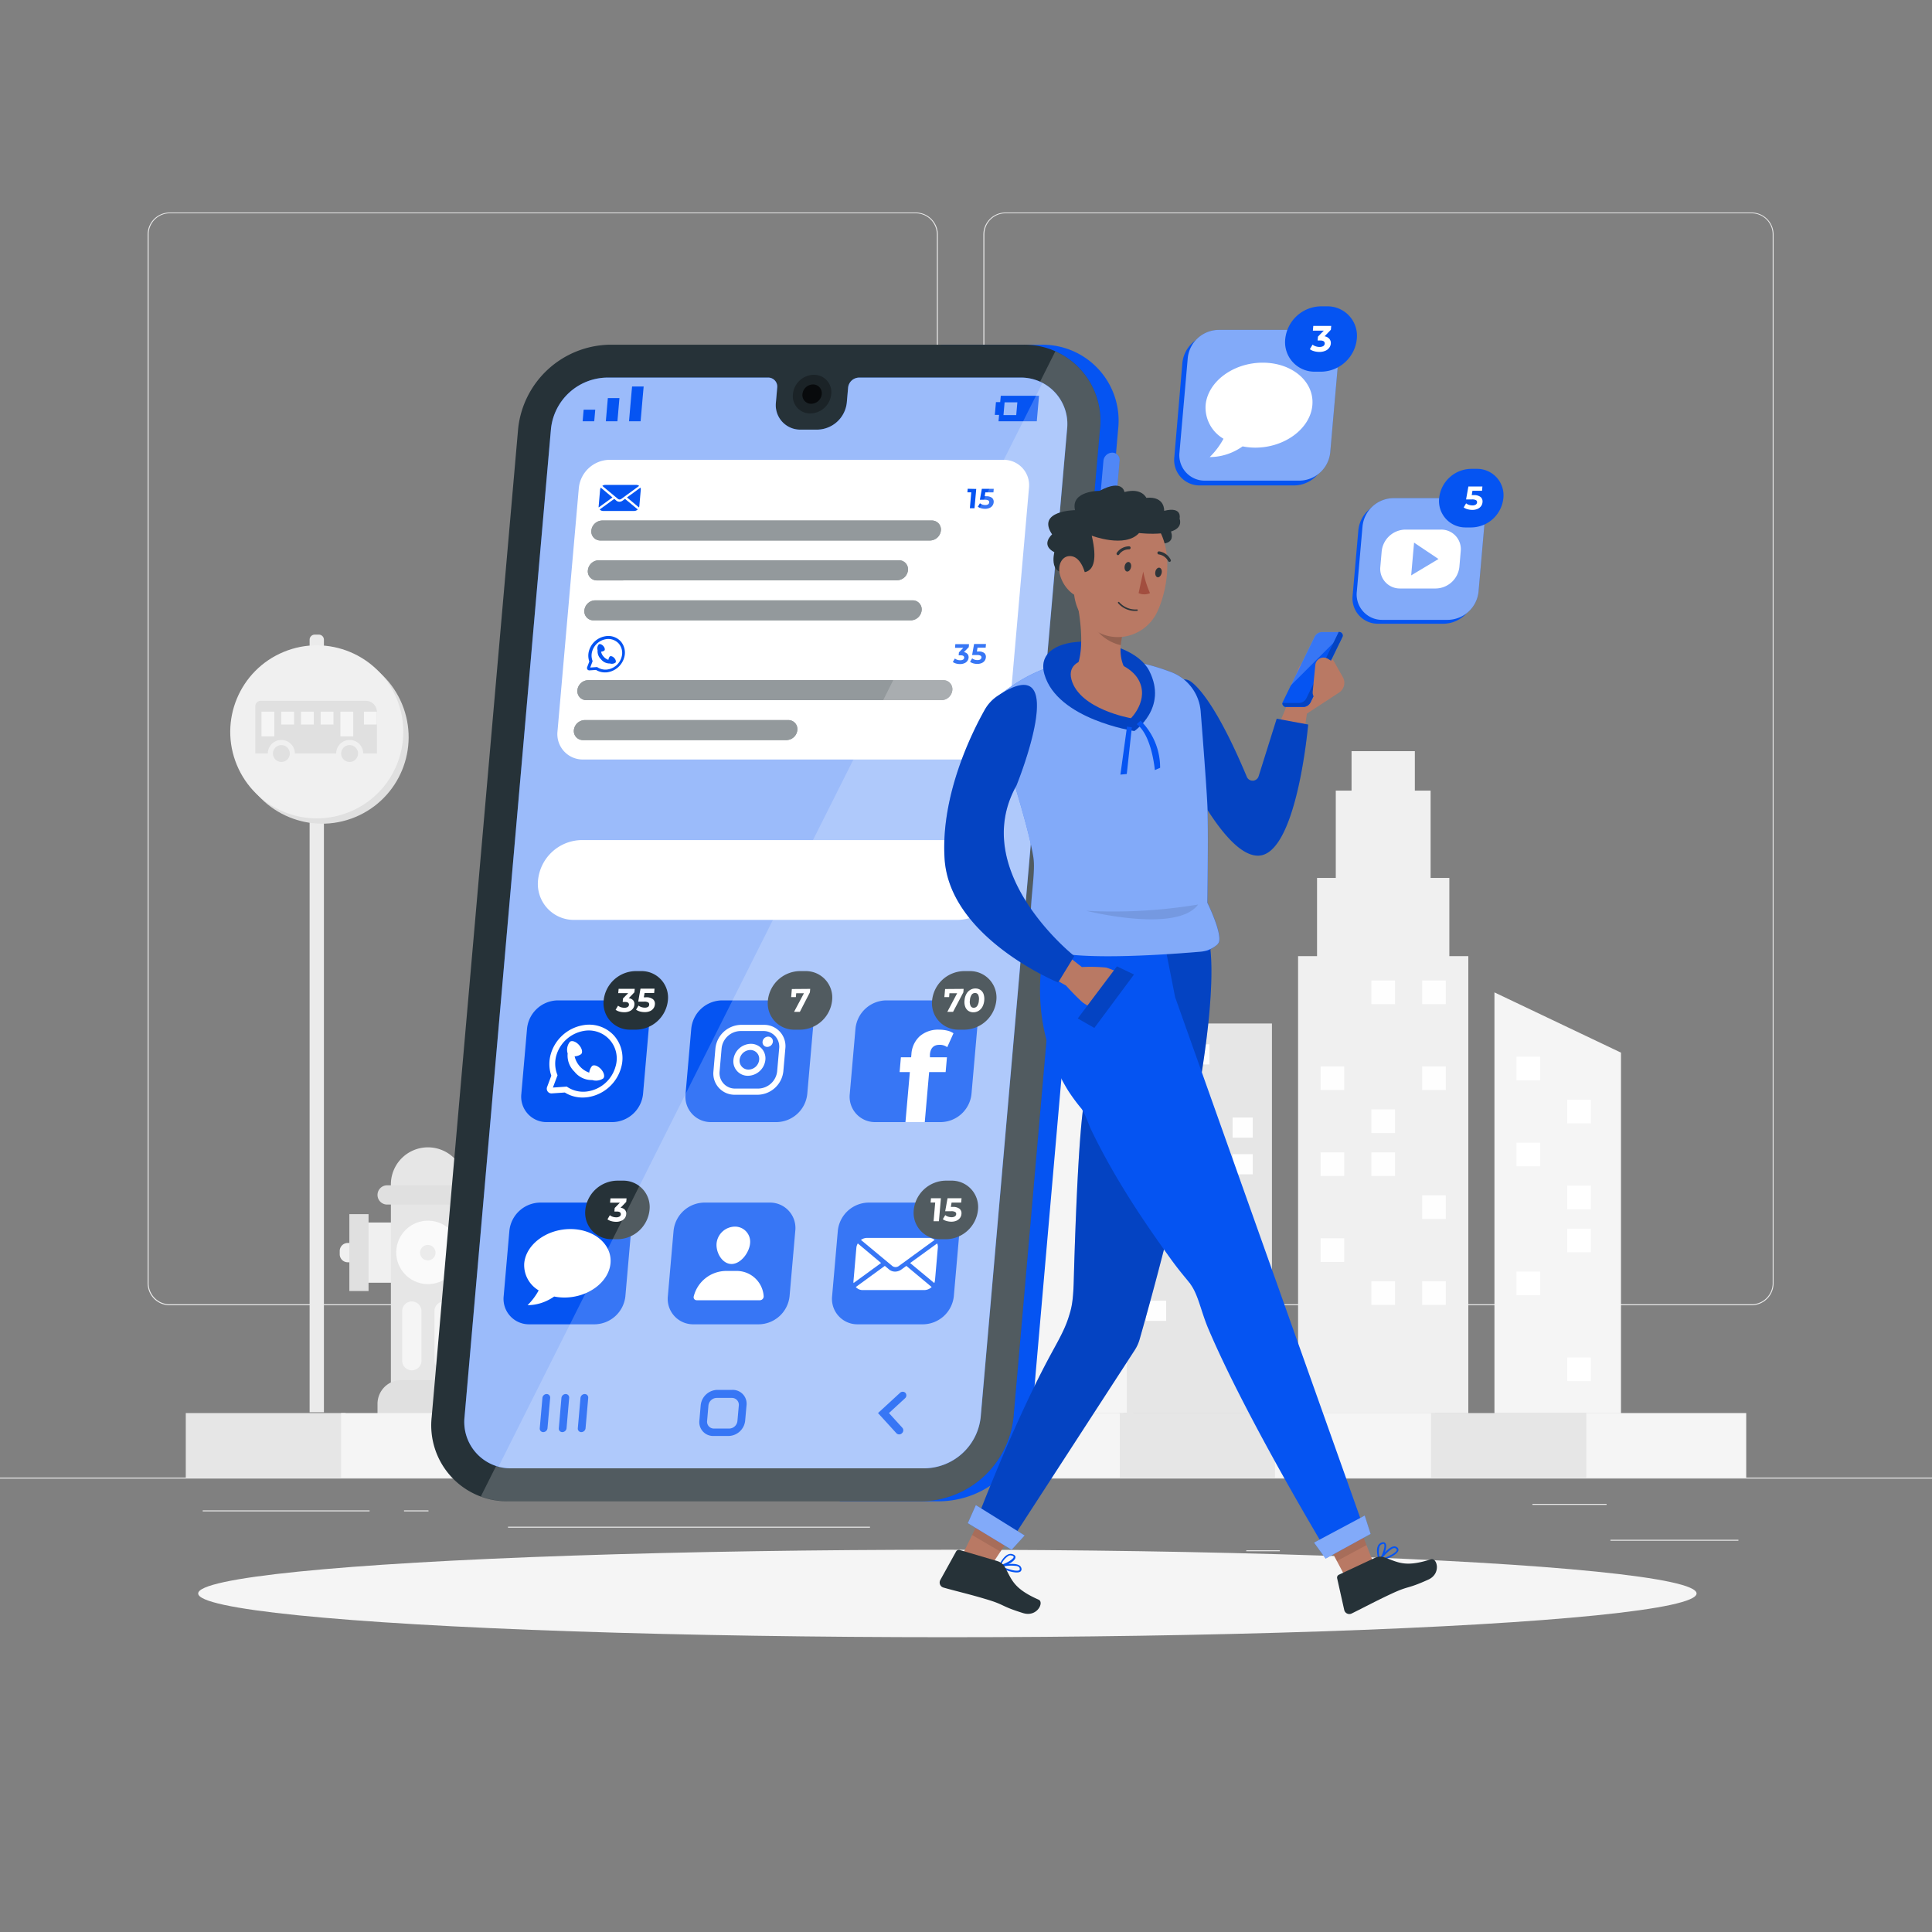 <svg xmlns="http://www.w3.org/2000/svg" viewBox="0 0 500 500"><rect x="0" y="0" width="500" height="500" fill="#808080" stroke="none"/><g id="freepik--background-complete--inject-12"><rect x="416.78" y="398.49" width="33.12" height="0.25" style="fill:#ebebeb"></rect><rect x="322.53" y="401.21" width="8.69" height="0.25" style="fill:#ebebeb"></rect><rect x="396.59" y="389.21" width="19.19" height="0.25" style="fill:#ebebeb"></rect><rect x="52.46" y="390.89" width="43.19" height="0.25" style="fill:#ebebeb"></rect><rect x="104.56" y="390.89" width="6.33" height="0.25" style="fill:#ebebeb"></rect><rect x="131.47" y="395.11" width="93.68" height="0.25" style="fill:#ebebeb"></rect><path d="M237,337.8H43.92a5.71,5.71,0,0,1-5.71-5.71V60.66A5.71,5.71,0,0,1,43.92,55H237a5.71,5.71,0,0,1,5.71,5.71V332.09A5.71,5.71,0,0,1,237,337.8ZM43.92,55.2a5.47,5.47,0,0,0-5.46,5.46V332.09a5.47,5.47,0,0,0,5.46,5.46H237a5.47,5.47,0,0,0,5.46-5.46V60.66A5.47,5.47,0,0,0,237,55.2Z" style="fill:#ebebeb"></path><path d="M453.31,337.8H260.21a5.72,5.72,0,0,1-5.71-5.71V60.66A5.72,5.72,0,0,1,260.21,55h193.1A5.71,5.71,0,0,1,459,60.66V332.09A5.71,5.71,0,0,1,453.31,337.8ZM260.21,55.2a5.47,5.47,0,0,0-5.46,5.46V332.09a5.47,5.47,0,0,0,5.46,5.46h193.1a5.47,5.47,0,0,0,5.46-5.46V60.66a5.47,5.47,0,0,0-5.46-5.46Z" style="fill:#ebebeb"></path><rect y="382.4" width="500" height="0.25" style="fill:#ebebeb"></rect><path d="M81.45,164.24h1.06a1.32,1.32,0,0,1,1.32,1.32V365.49a0,0,0,0,1,0,0H80.13a0,0,0,0,1,0,0V165.56A1.32,1.32,0,0,1,81.45,164.24Z" style="fill:#ebebeb"></path><circle cx="83.36" cy="190.78" r="22.39" transform="translate(-66.66 46.42) rotate(-22.5)" style="fill:#e0e0e0"></circle><circle cx="81.98" cy="189.4" r="22.39" transform="translate(-66.24 45.79) rotate(-22.5)" style="fill:#f0f0f0"></circle><path d="M92.66,195a2.18,2.18,0,1,1-2.17-2.17A2.18,2.18,0,0,1,92.66,195Z" style="fill:#e0e0e0"></path><path d="M75,195a2.18,2.18,0,1,1-2.18-2.17A2.19,2.19,0,0,1,75,195Z" style="fill:#e0e0e0"></path><path d="M94.63,181.37H67.48a1.4,1.4,0,0,0-1.4,1.39V195h3.23a3.48,3.48,0,0,1,7,0H87a3.48,3.48,0,0,1,7,0h3.55V184.25A2.89,2.89,0,0,0,94.63,181.37Z" style="fill:#e0e0e0"></path><rect x="67.68" y="184.18" width="3.32" height="6.39" style="fill:#f5f5f5"></rect><rect x="72.78" y="184.18" width="3.32" height="3.32" style="fill:#f5f5f5"></rect><rect x="77.89" y="184.18" width="3.32" height="3.32" style="fill:#f5f5f5"></rect><rect x="82.99" y="184.18" width="3.32" height="3.32" style="fill:#f5f5f5"></rect><rect x="94.19" y="184.18" width="3.32" height="3.32" style="fill:#f5f5f5"></rect><rect x="88.1" y="184.18" width="3.32" height="6.39" style="fill:#f5f5f5"></rect><rect x="263.02" y="261.63" width="30.34" height="104.14" style="fill:#f5f5f5"></rect><rect x="291.61" y="264.88" width="37.57" height="100.9" style="fill:#e6e6e6"></rect><rect x="307.79" y="270.26" width="5.21" height="5.21" style="fill:#fefefe"></rect><rect x="296.58" y="279.74" width="5.21" height="5.21" style="fill:#fefefe"></rect><rect x="307.79" y="289.22" width="5.21" height="5.21" style="fill:#fefefe"></rect><rect x="319" y="289.22" width="5.21" height="5.21" style="fill:#fefefe"></rect><rect x="296.58" y="298.7" width="5.21" height="5.21" style="fill:#fefefe"></rect><rect x="319" y="298.7" width="5.21" height="5.21" style="fill:#fefefe"></rect><rect x="307.79" y="308.18" width="5.21" height="5.21" style="fill:#fefefe"></rect><rect x="307.79" y="327.14" width="5.21" height="5.21" style="fill:#fefefe"></rect><rect x="319" y="327.14" width="5.21" height="5.21" style="fill:#fefefe"></rect><rect x="296.58" y="336.62" width="5.21" height="5.21" style="fill:#fefefe"></rect><rect x="319" y="336.62" width="5.21" height="5.21" style="fill:#fefefe"></rect><polygon points="267.99 365.77 226.56 365.77 226.56 292.81 267.99 277.13 267.99 365.77" style="fill:#ebebeb"></polygon><rect x="244.22" y="292.27" width="6.11" height="6.11" style="fill:#fff"></rect><rect x="257.37" y="292.27" width="6.11" height="6.11" style="fill:#fff"></rect><rect x="231.08" y="303.39" width="6.11" height="6.11" style="fill:#fff"></rect><rect x="244.22" y="314.51" width="6.11" height="6.11" style="fill:#fff"></rect><rect x="257.37" y="314.51" width="6.11" height="6.11" style="fill:#fff"></rect><rect x="231.08" y="325.62" width="6.11" height="6.11" style="fill:#fff"></rect><rect x="244.22" y="339.23" width="6.11" height="6.11" transform="translate(494.56 684.57) rotate(180)" style="fill:#fff"></rect><rect x="231.08" y="339.23" width="6.11" height="6.11" transform="translate(468.26 684.57) rotate(180)" style="fill:#fff"></rect><rect x="257.37" y="350.35" width="6.11" height="6.11" transform="translate(520.85 706.8) rotate(180)" style="fill:#fff"></rect><polygon points="375.09 247.45 375.09 227.21 370.24 227.21 370.24 204.61 366.16 204.61 366.16 194.4 349.78 194.4 349.78 204.61 345.7 204.61 345.7 227.21 340.85 227.21 340.85 247.45 335.94 247.45 335.94 365.77 380 365.77 380 247.45 375.09 247.45" style="fill:#f0f0f0"></polygon><rect x="354.92" y="253.76" width="6.11" height="6.11" style="fill:#fefefe"></rect><rect x="368.06" y="253.76" width="6.11" height="6.11" style="fill:#fefefe"></rect><rect x="341.77" y="276" width="6.11" height="6.11" style="fill:#fefefe"></rect><rect x="368.06" y="276" width="6.11" height="6.11" style="fill:#fefefe"></rect><rect x="354.92" y="287.11" width="6.11" height="6.11" style="fill:#fefefe"></rect><rect x="341.77" y="298.23" width="6.11" height="6.11" style="fill:#fefefe"></rect><rect x="354.92" y="298.23" width="6.11" height="6.11" style="fill:#fefefe"></rect><rect x="368.06" y="309.35" width="6.11" height="6.11" style="fill:#fefefe"></rect><rect x="341.77" y="320.47" width="6.11" height="6.11" style="fill:#fefefe"></rect><rect x="354.92" y="331.59" width="6.11" height="6.11" style="fill:#fefefe"></rect><rect x="368.06" y="331.59" width="6.11" height="6.11" style="fill:#fefefe"></rect><polygon points="419.51 365.77 386.76 365.77 386.76 256.83 419.51 272.42 419.51 365.77" style="fill:#f5f5f5"></polygon><rect x="392.47" y="273.49" width="6.11" height="6.11" style="fill:#fff"></rect><rect x="405.61" y="284.61" width="6.11" height="6.11" style="fill:#fff"></rect><rect x="392.47" y="295.73" width="6.11" height="6.11" style="fill:#fff"></rect><rect x="405.61" y="306.85" width="6.11" height="6.11" style="fill:#fff"></rect><rect x="405.61" y="317.97" width="6.11" height="6.11" style="fill:#fff"></rect><rect x="392.47" y="329.08" width="6.11" height="6.11" style="fill:#fff"></rect><rect x="405.61" y="351.32" width="6.11" height="6.11" style="fill:#fff"></rect><rect x="92.9" y="316.38" width="35.71" height="15.59" style="fill:#f0f0f0"></rect><path d="M90,321.68h2.9a0,0,0,0,1,0,0v5a0,0,0,0,1,0,0H90a2.08,2.08,0,0,1-2.08-2.08v-.82A2.08,2.08,0,0,1,90,321.68Z" style="fill:#f0f0f0"></path><path d="M130.69,321.68h2.9a0,0,0,0,1,0,0v5a0,0,0,0,1,0,0h-2.9a2.08,2.08,0,0,1-2.08-2.08v-.82A2.08,2.08,0,0,1,130.69,321.68Z" transform="translate(262.19 648.34) rotate(180)" style="fill:#f0f0f0"></path><rect x="90.41" y="314.22" width="4.97" height="19.9" style="fill:#e0e0e0"></rect><rect x="126.12" y="314.22" width="4.97" height="19.9" style="fill:#e0e0e0"></rect><path d="M120.35,360.37H101.16V306.52a9.59,9.59,0,0,1,9.6-9.59h0a9.59,9.59,0,0,1,9.59,9.59Z" style="fill:#e6e6e6"></path><path d="M103.85,357.16h13.82a6.15,6.15,0,0,1,6.15,6.15V367a0,0,0,0,1,0,0H97.7a0,0,0,0,1,0,0V363.3A6.15,6.15,0,0,1,103.85,357.16Z" style="fill:#e0e0e0"></path><circle cx="110.76" cy="324.14" r="8.21" transform="translate(-230.16 357.46) rotate(-76.72)" style="fill:#fafafa"></circle><path d="M112.71,324.14a2,2,0,1,1-1.95-1.95A2,2,0,0,1,112.71,324.14Z" style="fill:#ebebeb"></path><path d="M97.7,309.25h0a2.48,2.48,0,0,1,2.49-2.49h21.14a2.48,2.48,0,0,1,2.48,2.49h0a2.49,2.49,0,0,1-2.48,2.49H100.19A2.49,2.49,0,0,1,97.7,309.25Z" style="fill:#e0e0e0"></path><path d="M106.58,336.81h0a2.49,2.49,0,0,1,2.49,2.49v12.85a2.5,2.5,0,0,1-2.49,2.49h0a2.5,2.5,0,0,1-2.49-2.49V339.3A2.49,2.49,0,0,1,106.58,336.81Z" style="fill:#f5f5f5"></path><path d="M114.93,336.81h0a2.5,2.5,0,0,1,2.49,2.49v12.85a2.5,2.5,0,0,1-2.49,2.49h0a2.5,2.5,0,0,1-2.49-2.49V339.3A2.49,2.49,0,0,1,114.93,336.81Z" style="fill:#f5f5f5"></path><rect x="48.08" y="365.7" width="41.38" height="16.7" style="fill:#e6e6e6"></rect><rect x="88.27" y="365.7" width="41.38" height="16.7" style="fill:#f5f5f5"></rect><rect x="128.65" y="365.7" width="41.38" height="16.7" style="fill:#e6e6e6"></rect><rect x="168.83" y="365.7" width="41.38" height="16.7" style="fill:#f5f5f5"></rect><rect x="209.22" y="365.7" width="41.38" height="16.7" style="fill:#e6e6e6"></rect><rect x="249.4" y="365.7" width="41.38" height="16.7" style="fill:#f5f5f5"></rect><rect x="289.79" y="365.7" width="41.38" height="16.7" style="fill:#e6e6e6"></rect><rect x="329.97" y="365.7" width="41.38" height="16.7" style="fill:#f5f5f5"></rect><rect x="370.36" y="365.7" width="41.38" height="16.7" style="fill:#e6e6e6"></rect><rect x="410.54" y="365.7" width="41.38" height="16.7" style="fill:#f5f5f5"></rect></g><g id="freepik--Shadow--inject-12"><ellipse id="freepik--path--inject-12" cx="245.18" cy="412.39" rx="193.89" ry="11.32" style="fill:#f5f5f5"></ellipse></g><g id="freepik--Icons--inject-12"><path d="M335,125.63H310.56a6.57,6.57,0,0,1-6.65-7.29L306,93.9A8.12,8.12,0,0,1,314,86.62H338.4a6.56,6.56,0,0,1,6.65,7.28l-2.13,24.44A8.13,8.13,0,0,1,335,125.63Z" style="fill:#0554F2"></path><path d="M336.34,124.39H311.9a6.57,6.57,0,0,1-6.65-7.29l2.14-24.44a8.11,8.11,0,0,1,7.93-7.28h24.43a6.57,6.57,0,0,1,6.65,7.28l-2.14,24.44A8.11,8.11,0,0,1,336.34,124.39Z" style="fill:#0554F2"></path><path d="M336.34,124.39H311.9a6.57,6.57,0,0,1-6.65-7.29l2.14-24.44a8.11,8.11,0,0,1,7.93-7.28h24.43a6.57,6.57,0,0,1,6.65,7.28l-2.14,24.44A8.11,8.11,0,0,1,336.34,124.39Z" style="fill:#fff;opacity:0.5"></path><path d="M326.79,93.86c-7.63,0-14.25,4.92-14.78,11a9.36,9.36,0,0,0,4.63,8.69,19.74,19.74,0,0,1-3.57,4.74A14.54,14.54,0,0,0,319,117a15.37,15.37,0,0,0,2.59-1.48,16.48,16.48,0,0,0,3.27.33c7.63,0,14.25-4.92,14.78-11S334.43,93.86,326.79,93.86Z" style="fill:#fff"></path><path d="M340.33,96.19a7.62,7.62,0,0,1-7.71-8.46,9.41,9.41,0,0,1,9.19-8.45h1.62a7.62,7.62,0,0,1,7.71,8.45A9.41,9.41,0,0,1,342,96.19Z" style="fill:#0554F2"></path><path d="M344.05,87.71a1.69,1.69,0,0,1,.36,1.26A2.09,2.09,0,0,1,344,90a2.31,2.31,0,0,1-1,.78,3.66,3.66,0,0,1-1.55.3,4.8,4.8,0,0,1-1.36-.19,3.21,3.21,0,0,1-1.1-.52l.7-1.18a2.44,2.44,0,0,0,.83.44,3.14,3.14,0,0,0,1,.16,1.83,1.83,0,0,0,.93-.22.83.83,0,0,0,.39-.63c0-.55-.35-.82-1.17-.82H341l.09-1,1.5-1.55h-2.82l.11-1.23h4.64l-.09,1-1.64,1.7A2,2,0,0,1,344.05,87.71Z" style="fill:#fff"></path><path d="M373.63,161.42H356.71a6.56,6.56,0,0,1-6.65-7.29l1.48-16.92a8.11,8.11,0,0,1,7.92-7.29h16.93a6.57,6.57,0,0,1,6.65,7.29l-1.48,16.92A8.12,8.12,0,0,1,373.63,161.42Z" style="fill:#0554F2"></path><path d="M374.72,160.42H357.79a6.57,6.57,0,0,1-6.65-7.29l1.48-16.92a8.12,8.12,0,0,1,7.93-7.29h16.92a6.56,6.56,0,0,1,6.65,7.29l-1.48,16.92A8.11,8.11,0,0,1,374.72,160.42Z" style="fill:#0554F2"></path><path d="M374.72,160.42H357.79a6.57,6.57,0,0,1-6.65-7.29l1.48-16.92a8.12,8.12,0,0,1,7.93-7.29h16.92a6.56,6.56,0,0,1,6.65,7.29l-1.48,16.92A8.11,8.11,0,0,1,374.72,160.42Z" style="fill:#fff;opacity:0.5"></path><path d="M379.37,136.5a6.84,6.84,0,0,1-6.92-7.58,8.44,8.44,0,0,1,8.25-7.58h1.45a6.83,6.83,0,0,1,6.92,7.58,8.44,8.44,0,0,1-8.25,7.58Z" style="fill:#0554F2"></path><path d="M383.19,128.63a1.52,1.52,0,0,1,.48,1.34,1.92,1.92,0,0,1-.36,1,2.22,2.22,0,0,1-.89.72,3.33,3.33,0,0,1-1.4.27,4.49,4.49,0,0,1-1.22-.17,2.85,2.85,0,0,1-1-.47l.63-1.06a2.08,2.08,0,0,0,.75.4,3,3,0,0,0,.9.14,1.57,1.57,0,0,0,.83-.2.74.74,0,0,0,.35-.57.6.6,0,0,0-.26-.58,2.05,2.05,0,0,0-1.06-.2h-1.52l.6-3.35h3.63l-.1,1.11h-2.48l-.19,1.13h.48A2.73,2.73,0,0,1,383.19,128.63Z" style="fill:#fff"></path><path d="M372.9,137.06h-9.2a6.25,6.25,0,0,0-6.12,5.62l-.35,4a5.07,5.07,0,0,0,5.13,5.62h9.21a6.26,6.26,0,0,0,6.12-5.62l.34-4A5.06,5.06,0,0,0,372.9,137.06Zm-7.69,11.85.75-8.48,6.32,4.24Z" style="fill:#fff"></path></g><g id="freepik--Device--inject-12"><path d="M269.49,89.22h-26L217.34,388.53h26a24.27,24.27,0,0,0,23.7-21.8L289.38,111A19.65,19.65,0,0,0,269.49,89.22Z" style="fill:#0554F2"></path><path d="M238.6,388.53h-107a19.65,19.65,0,0,1-19.88-21.8L134.09,111a24.26,24.26,0,0,1,23.7-21.79h107A19.65,19.65,0,0,1,284.67,111L262.3,366.73A24.27,24.27,0,0,1,238.6,388.53Z" style="fill:#263238"></path><path d="M124.44,387.28h0a20.76,20.76,0,0,0,7.16,1.25h107a24.27,24.27,0,0,0,23.7-21.8L284.67,111a19.66,19.66,0,0,0-11.55-20.08h0Z" style="fill:#fff;opacity:0.2"></path><path d="M222.31,97.72a2.89,2.89,0,0,0-2.82,2.59l-.34,3.88a7.81,7.81,0,0,1-7.63,7h-4.31a6.33,6.33,0,0,1-6.41-7l.34-3.88a2.33,2.33,0,0,0-2.36-2.59H157.05A14.8,14.8,0,0,0,142.59,111L120.22,366.73A12,12,0,0,0,132.35,380h107a14.81,14.81,0,0,0,14.46-13.3L276.17,111A12,12,0,0,0,264,97.72H222.31Z" style="fill:#0554F2"></path><path d="M222.31,97.72a2.89,2.89,0,0,0-2.82,2.59l-.34,3.88a7.81,7.81,0,0,1-7.63,7h-4.31a6.33,6.33,0,0,1-6.41-7l.34-3.88a2.33,2.33,0,0,0-2.36-2.59H157.05A14.8,14.8,0,0,0,142.59,111L120.22,366.73A12,12,0,0,0,132.35,380h107a14.81,14.81,0,0,0,14.46-13.3L276.17,111A12,12,0,0,0,264,97.72H222.31Z" style="fill:#fff;opacity:0.6"></path><path d="M215.12,102a5.52,5.52,0,0,1-5.39,5,4.47,4.47,0,0,1-4.52-5,5.52,5.52,0,0,1,5.39-5A4.47,4.47,0,0,1,215.12,102Z" style="opacity:0.3"></path><path d="M212.67,102a2.78,2.78,0,0,1-2.72,2.5,2.25,2.25,0,0,1-2.28-2.5,2.78,2.78,0,0,1,2.72-2.5A2.25,2.25,0,0,1,212.67,102Z" style="opacity:0.7"></path><path d="M188.54,371.63h-3.92a3.58,3.58,0,0,1-3.62-4l.34-3.93a4.42,4.42,0,0,1,4.31-4h3.93a3.58,3.58,0,0,1,3.62,4l-.35,3.93A4.41,4.41,0,0,1,188.54,371.63Zm-3.06-9.85a2.19,2.19,0,0,0-2.14,2l-.34,3.93a1.77,1.77,0,0,0,1.79,2h3.93a2.18,2.18,0,0,0,2.13-2l.35-3.93a1.78,1.78,0,0,0-1.8-2Z" style="fill:#0554F2"></path><path d="M140.6,370.63h0a.9.9,0,0,1-.91-1l.69-7.85a1.1,1.1,0,0,1,1.08-1h0a.91.91,0,0,1,.92,1l-.69,7.85A1.12,1.12,0,0,1,140.6,370.63Z" style="fill:#0554F2"></path><path d="M145.53,370.63h0a.9.9,0,0,1-.91-1l.68-7.85a1.12,1.12,0,0,1,1.09-1h0a.9.9,0,0,1,.91,1l-.68,7.85A1.12,1.12,0,0,1,145.53,370.63Z" style="fill:#0554F2"></path><path d="M150.45,370.63h0a.9.9,0,0,1-.91-1l.69-7.85a1.11,1.11,0,0,1,1.09-1h0a.9.9,0,0,1,.91,1l-.69,7.85A1.11,1.11,0,0,1,150.45,370.63Z" style="fill:#0554F2"></path><path d="M232,370.93l-4.77-5.23,5.68-5.22a1,1,0,0,1,1.42,0h0a1,1,0,0,1-.13,1.41l-4.14,3.81,3.48,3.82a1,1,0,0,1-.13,1.41h0A1,1,0,0,1,232,370.93Z" style="fill:#0554F2"></path><path d="M148.68,238.07a9.31,9.31,0,0,1-9.43-10.33,11.51,11.51,0,0,1,11.23-10.33h99.18a9.31,9.31,0,0,1,9.42,10.33,11.49,11.49,0,0,1-11.23,10.33Z" style="fill:#fff"></path><path d="M285.57,119.24a2.33,2.33,0,0,1,2.28-2.09,1.88,1.88,0,0,1,1.9,2.09l-1.75,20a2.33,2.33,0,0,1-2.27,2.09,1.89,1.89,0,0,1-1.91-2.09Z" style="fill:#0554F2"></path><path d="M285.57,119.24a2.33,2.33,0,0,1,2.28-2.09,1.88,1.88,0,0,1,1.9,2.09l-1.75,20a2.33,2.33,0,0,1-2.27,2.09,1.89,1.89,0,0,1-1.91-2.09Z" style="fill:#fff;opacity:0.3"></path><polygon points="150.79 109.02 153.79 109.02 154.05 106.02 151.05 106.02 150.79 109.02" style="fill:#0554F2"></polygon><polygon points="157.05 106.02 156.79 109.02 159.79 109.02 160.05 106.02 160.31 103.02 157.31 103.02 157.05 106.02" style="fill:#0554F2"></polygon><polygon points="163.58 100.02 163.31 103.02 163.05 106.02 162.79 109.02 165.79 109.02 166.05 106.02 166.31 103.02 166.58 100.02 163.58 100.02" style="fill:#0554F2"></polygon><path d="M259,102.42l-.15,1.65h-1.1l-.29,3.3h1.1l-.14,1.65h9.9l.58-6.6Zm4,5h-3.3l.29-3.3h3.3Z" style="fill:#0554F2"></path><path d="M259.65,119H157.72a8.11,8.11,0,0,0-7.92,7.28l-5.52,63a6.57,6.57,0,0,0,6.65,7.28H252.86a8.11,8.11,0,0,0,7.92-7.28l5.52-63A6.57,6.57,0,0,0,259.65,119Z" style="fill:#fff"></path><path d="M165.37,131.33a1.54,1.54,0,0,0,.09-.37l.37-4.2a1.16,1.16,0,0,0-.09-.56l-3.48,2.54Z" style="fill:#0554F2"></path><path d="M159.93,129.12a.72.72,0,0,0,.86,0l4.62-3.37a1.17,1.17,0,0,0-.74-.26h-8a1.38,1.38,0,0,0-.79.26Z" style="fill:#0554F2"></path><path d="M155.49,126.2a1.38,1.38,0,0,0-.19.56l-.36,4.2a1.14,1.14,0,0,0,0,.37l3.56-2.59Z" style="fill:#0554F2"></path><path d="M161.76,129.11l-.65.47a1.38,1.38,0,0,1-.81.27,1.21,1.21,0,0,1-.77-.27l-.56-.47-3.76,2.73a1.15,1.15,0,0,0,.89.4h8a1.35,1.35,0,0,0,.95-.4Z" style="fill:#0554F2"></path><path d="M155.4,139.88a2.34,2.34,0,0,1-2.36-2.59,2.89,2.89,0,0,1,2.81-2.58h85.29a2.33,2.33,0,0,1,2.36,2.58,2.88,2.88,0,0,1-2.81,2.59Z" style="fill:#263238"></path><path d="M155.4,139.88a2.34,2.34,0,0,1-2.36-2.59,2.89,2.89,0,0,1,2.81-2.58h85.29a2.33,2.33,0,0,1,2.36,2.58,2.88,2.88,0,0,1-2.81,2.59Z" style="fill:#fff;opacity:0.5"></path><path d="M154.5,150.21a2.33,2.33,0,0,1-2.36-2.59A2.87,2.87,0,0,1,155,145h77.62a2.33,2.33,0,0,1,2.36,2.58,2.89,2.89,0,0,1-2.81,2.59Z" style="fill:#263238"></path><path d="M154.5,150.21a2.33,2.33,0,0,1-2.36-2.59A2.87,2.87,0,0,1,155,145h77.62a2.33,2.33,0,0,1,2.36,2.58,2.89,2.89,0,0,1-2.81,2.59Z" style="fill:#fff;opacity:0.5"></path><path d="M153.59,160.54a2.33,2.33,0,0,1-2.35-2.59,2.87,2.87,0,0,1,2.8-2.58h82.13a2.33,2.33,0,0,1,2.35,2.58,2.87,2.87,0,0,1-2.81,2.59Z" style="fill:#263238"></path><path d="M153.59,160.54a2.33,2.33,0,0,1-2.35-2.59,2.87,2.87,0,0,1,2.8-2.58h82.13a2.33,2.33,0,0,1,2.35,2.58,2.87,2.87,0,0,1-2.81,2.59Z" style="fill:#fff;opacity:0.5"></path><path d="M151.78,181.2a2.33,2.33,0,0,1-2.35-2.58,2.87,2.87,0,0,1,2.81-2.59h91.87a2.33,2.33,0,0,1,2.35,2.59,2.87,2.87,0,0,1-2.8,2.58Z" style="fill:#263238"></path><path d="M151.78,181.2a2.33,2.33,0,0,1-2.35-2.58,2.87,2.87,0,0,1,2.81-2.59h91.87a2.33,2.33,0,0,1,2.35,2.59,2.87,2.87,0,0,1-2.8,2.58Z" style="fill:#fff;opacity:0.5"></path><path d="M150.88,191.53a2.33,2.33,0,0,1-2.36-2.58,2.89,2.89,0,0,1,2.81-2.59H204a2.33,2.33,0,0,1,2.35,2.59,2.87,2.87,0,0,1-2.81,2.58Z" style="fill:#263238"></path><path d="M150.88,191.53a2.33,2.33,0,0,1-2.36-2.58,2.89,2.89,0,0,1,2.81-2.59H204a2.33,2.33,0,0,1,2.35,2.59,2.87,2.87,0,0,1-2.81,2.58Z" style="fill:#fff;opacity:0.5"></path><path d="M160.66,166a4.37,4.37,0,0,0-4-1.34h0a5.29,5.29,0,0,0-4.21,3.7,4.58,4.58,0,0,0,.06,2.84l-.55,1.45a.67.67,0,0,0,.07.6.61.61,0,0,0,.55.24l1.67-.11a4.41,4.41,0,0,0,2.31.64,4.36,4.36,0,0,0,.72-.05,5.31,5.31,0,0,0,4.28-3.88A4.45,4.45,0,0,0,160.66,166Zm.21,4a4.46,4.46,0,0,1-3.59,3.25,3.77,3.77,0,0,1-2.64-.55l-.09-.07-1.8.13.6-1.6,0-.13a3.82,3.82,0,0,1-.08-2.5,4.48,4.48,0,0,1,3.53-3.11h0a3.68,3.68,0,0,1,3.33,1.13A3.72,3.72,0,0,1,160.87,170Z" style="fill:#0554F2"></path><path d="M157.8,169.91a1.79,1.79,0,0,0-.35.85,2.7,2.7,0,0,1-1.2-.79,2.63,2.63,0,0,1-.69-1.32,1.64,1.64,0,0,0,.84-.28c.24-.22.12-.76-.28-1.2s-.93-.61-1.17-.39a1.6,1.6,0,0,0-.29,1.49,2.88,2.88,0,0,0,.88,2.35,2.83,2.83,0,0,0,2.31,1.09,1.66,1.66,0,0,0,1.41-.2c.24-.23.12-.77-.28-1.21S158.05,169.69,157.8,169.91Z" style="fill:#0554F2"></path><path d="M252.65,126.54l-.45,5H251l.36-4.12h-1l.08-.93Z" style="fill:#0554F2"></path><path d="M256.75,128.86a1.33,1.33,0,0,1,.41,1.14,1.73,1.73,0,0,1-1.06,1.45,2.87,2.87,0,0,1-1.19.23,4,4,0,0,1-1-.14,2.62,2.62,0,0,1-.84-.4l.54-.9a1.91,1.91,0,0,0,.63.34,2.48,2.48,0,0,0,.77.12,1.27,1.27,0,0,0,.71-.18A.62.62,0,0,0,256,130a.48.48,0,0,0-.22-.49,1.75,1.75,0,0,0-.9-.17h-1.29l.51-2.84h3.08l-.08.93H255l-.16,1h.41A2.29,2.29,0,0,1,256.75,128.86Z" style="fill:#0554F2"></path><path d="M250.4,169.27a1.27,1.27,0,0,1,.27.95,1.65,1.65,0,0,1-.31.82,1.74,1.74,0,0,1-.75.59,2.82,2.82,0,0,1-1.18.23,4,4,0,0,1-1-.14,2.53,2.53,0,0,1-.84-.4l.53-.9a2.05,2.05,0,0,0,.64.34,2.41,2.41,0,0,0,.76.11,1.33,1.33,0,0,0,.71-.16.63.63,0,0,0,.3-.49c0-.41-.26-.62-.89-.62h-.54l.07-.77,1.14-1.18h-2.15l.08-.94h3.54l-.06.76-1.26,1.3A1.54,1.54,0,0,1,250.4,169.27Z" style="fill:#0554F2"></path><path d="M254.73,169a1.28,1.28,0,0,1,.41,1.14,1.77,1.77,0,0,1-.3.84,1.79,1.79,0,0,1-.76.61,2.87,2.87,0,0,1-1.19.23,4,4,0,0,1-1-.14,2.73,2.73,0,0,1-.84-.4l.54-.9a2.05,2.05,0,0,0,.64.34,2.37,2.37,0,0,0,.76.11,1.27,1.27,0,0,0,.71-.17.61.61,0,0,0,.29-.48.48.48,0,0,0-.22-.49,1.7,1.7,0,0,0-.9-.17h-1.29l.51-2.85h3.08l-.08.94h-2.11l-.16,1h.41A2.28,2.28,0,0,1,254.73,169Z" style="fill:#0554F2"></path><path d="M196.42,342.73H179.49a6.58,6.58,0,0,1-6.65-7.29l1.48-16.93a8.11,8.11,0,0,1,7.93-7.28h16.92a6.57,6.57,0,0,1,6.65,7.28l-1.48,16.93A8.12,8.12,0,0,1,196.42,342.73Z" style="fill:#0554F2"></path><path d="M194.12,321.78c-.21,2.4-2.41,5.34-4.8,5.34s-4.08-2.94-3.87-5.34a4.82,4.82,0,0,1,4.71-4.33A3.91,3.91,0,0,1,194.12,321.78Z" style="fill:#fff"></path><path d="M197.64,335.5h0a7,7,0,0,0-7.14-6.58h-2.68a8.71,8.71,0,0,0-8.28,6.58h0a.78.78,0,0,0,.76,1h16.39A1,1,0,0,0,197.64,335.5Z" style="fill:#fff"></path><path d="M238.92,342.73H222a6.58,6.58,0,0,1-6.65-7.29l1.48-16.93a8.11,8.11,0,0,1,7.93-7.28h16.92a6.57,6.57,0,0,1,6.65,7.28l-1.48,16.93A8.12,8.12,0,0,1,238.92,342.73Z" style="fill:#0554F2"></path><path d="M241.79,332.05a2.9,2.9,0,0,0,.19-.73l.73-8.4a2.28,2.28,0,0,0-.17-1.12l-7,5.07Z" style="fill:#fff"></path><path d="M230.91,327.62a1.4,1.4,0,0,0,1.73,0l9.23-6.73a2.36,2.36,0,0,0-1.48-.52h-16a2.76,2.76,0,0,0-1.58.52Z" style="fill:#fff"></path><path d="M222,321.8a2.65,2.65,0,0,0-.37,1.12l-.73,8.4a2.19,2.19,0,0,0,0,.73l7.12-5.19Z" style="fill:#fff"></path><path d="M234.56,327.61l-1.29.94a2.76,2.76,0,0,1-1.62.54,2.41,2.41,0,0,1-1.54-.54l-1.12-.94-7.51,5.47a2.34,2.34,0,0,0,1.77.79H239.2a2.78,2.78,0,0,0,1.91-.79Z" style="fill:#fff"></path><path d="M243.4,320.71a6.84,6.84,0,0,1-6.92-7.58,8.44,8.44,0,0,1,8.25-7.58h1.45a6.83,6.83,0,0,1,6.92,7.58,8.44,8.44,0,0,1-8.25,7.58Z" style="fill:#263238"></path><path d="M243.51,310.1l-.52,5.95h-1.38l.42-4.84h-1.19l.1-1.11Z" style="fill:#fff"></path><path d="M248.34,312.84a1.51,1.51,0,0,1,.48,1.34,1.92,1.92,0,0,1-.36,1,2.22,2.22,0,0,1-.89.72,3.3,3.3,0,0,1-1.4.27A4.49,4.49,0,0,1,245,316a2.85,2.85,0,0,1-1-.47l.63-1.06a2.34,2.34,0,0,0,.75.4,3,3,0,0,0,.9.14,1.57,1.57,0,0,0,.83-.2.74.74,0,0,0,.35-.57.58.58,0,0,0-.26-.58,2.05,2.05,0,0,0-1.06-.2h-1.52l.6-3.35h3.63l-.1,1.11h-2.48l-.19,1.13h.48A2.71,2.71,0,0,1,248.34,312.84Z" style="fill:#fff"></path><path d="M158.49,290.4H141.57a6.57,6.57,0,0,1-6.65-7.29l1.48-16.92a8.11,8.11,0,0,1,7.92-7.29h16.93a6.57,6.57,0,0,1,6.65,7.29l-1.48,16.92A8.11,8.11,0,0,1,158.49,290.4Z" style="fill:#0554F2"></path><path d="M158.9,268a8.71,8.71,0,0,0-7.91-2.69h0a10.57,10.57,0,0,0-8.42,7.39,9.27,9.27,0,0,0,.11,5.69l-1.08,2.89a1.24,1.24,0,0,0,.14,1.2,1.21,1.21,0,0,0,1.08.49l3.35-.23a8.67,8.67,0,0,0,4.62,1.3,10.08,10.08,0,0,0,1.44-.11,10.59,10.59,0,0,0,8.55-7.75A8.8,8.8,0,0,0,158.9,268Zm.42,7.94a8.88,8.88,0,0,1-7.18,6.5,7.45,7.45,0,0,1-5.27-1.1l-.19-.13-3.59.25,1.2-3.19-.1-.26a7.73,7.73,0,0,1-.17-5,9,9,0,0,1,7.06-6.21h0a7.23,7.23,0,0,1,8.24,9.15Z" style="fill:#fff"></path><path d="M153.2,275.91a3.26,3.26,0,0,0-.71,1.69,5.89,5.89,0,0,1-3.78-4.22,3.19,3.19,0,0,0,1.67-.56c.5-.45.24-1.53-.56-2.41s-1.85-1.22-2.34-.77a3.24,3.24,0,0,0-.57,3,5.78,5.78,0,0,0,1.76,4.71,5.69,5.69,0,0,0,4.61,2.17,3.35,3.35,0,0,0,2.82-.41c.49-.45.24-1.53-.56-2.41S153.69,275.45,153.2,275.91Z" style="fill:#fff"></path><path d="M163.15,266.48a6.83,6.83,0,0,1-6.92-7.58,8.44,8.44,0,0,1,8.24-7.58h1.46a6.84,6.84,0,0,1,6.92,7.58,8.44,8.44,0,0,1-8.25,7.58Z" style="fill:#263238"></path><path d="M163.86,258.88a1.48,1.48,0,0,1,.32,1.12,1.88,1.88,0,0,1-.36,1,2.11,2.11,0,0,1-.89.7,3.29,3.29,0,0,1-1.39.26,4.54,4.54,0,0,1-1.22-.16,3,3,0,0,1-1-.47l.63-1.06a2.44,2.44,0,0,0,.75.4,3,3,0,0,0,.9.14,1.54,1.54,0,0,0,.83-.2.71.71,0,0,0,.35-.57c0-.48-.31-.73-1-.73h-.63l.08-.91,1.35-1.38H160l.1-1.11h4.17l-.08.89-1.48,1.54A1.74,1.74,0,0,1,163.86,258.88Z" style="fill:#fff"></path><path d="M169,258.61a1.51,1.51,0,0,1,.48,1.34,1.92,1.92,0,0,1-.36,1,2.09,2.09,0,0,1-.89.72,3.26,3.26,0,0,1-1.39.26,4.61,4.61,0,0,1-1.23-.16,3,3,0,0,1-1-.47l.64-1.06a2.44,2.44,0,0,0,.75.4,2.91,2.91,0,0,0,.89.14,1.49,1.49,0,0,0,.84-.21A.69.69,0,0,0,168,260a.56.56,0,0,0-.26-.58,2,2,0,0,0-1.05-.2h-1.52l.59-3.35h3.63l-.09,1.11h-2.48l-.2,1.13h.49A2.68,2.68,0,0,1,169,258.61Z" style="fill:#fff"></path><path d="M201,290.4H184.07a6.57,6.57,0,0,1-6.65-7.29l1.48-16.92a8.11,8.11,0,0,1,7.92-7.29h16.93a6.57,6.57,0,0,1,6.65,7.29l-1.48,16.92A8.11,8.11,0,0,1,201,290.4Z" style="fill:#0554F2"></path><path d="M197.69,265.23h-5.91a6.8,6.8,0,0,0-6.63,6.09l-.51,5.91a5.49,5.49,0,0,0,5.55,6.09h5.92a6.79,6.79,0,0,0,6.62-6.09l.52-5.91A5.5,5.5,0,0,0,197.69,265.23Zm3.44,12a5,5,0,0,1-4.88,4.49h-5.92a4,4,0,0,1-4.09-4.49l.51-5.91a5,5,0,0,1,4.89-4.49h5.91a4.05,4.05,0,0,1,4.1,4.49Z" style="fill:#fff"></path><path d="M194.3,270.14a4.61,4.61,0,0,0-4.49,4.14,3.73,3.73,0,0,0,3.77,4.13,4.61,4.61,0,0,0,4.5-4.13A3.75,3.75,0,0,0,194.3,270.14Zm-.58,6.67a2.29,2.29,0,0,1-2.31-2.53,2.83,2.83,0,0,1,2.75-2.54,2.28,2.28,0,0,1,2.31,2.54A2.82,2.82,0,0,1,193.72,276.81Z" style="fill:#fff"></path><path d="M198.8,268.28a1.47,1.47,0,0,0-1.45,1.33,1.2,1.2,0,0,0,1.22,1.33,1.49,1.49,0,0,0,1.45-1.33A1.2,1.2,0,0,0,198.8,268.28Z" style="fill:#fff"></path><path d="M205.65,266.48a6.83,6.83,0,0,1-6.92-7.58,8.44,8.44,0,0,1,8.24-7.58h1.46a6.84,6.84,0,0,1,6.92,7.58,8.44,8.44,0,0,1-8.25,7.58Z" style="fill:#263238"></path><path d="M209.68,255.92l-.08.9L207,261.87h-1.5l2.56-4.82h-2l-.09,1h-1.22l.18-2.09Z" style="fill:#fff"></path><path d="M243.49,290.4H226.57a6.57,6.57,0,0,1-6.65-7.29l1.48-16.92a8.11,8.11,0,0,1,7.92-7.29h16.93a6.57,6.57,0,0,1,6.65,7.29l-1.48,16.92A8.11,8.11,0,0,1,243.49,290.4Z" style="fill:#0554F2"></path><path d="M240.67,273.62h4.4l-.34,3.83h-4.27l-1.13,12.95h-5l1.14-12.95h-2.65l.33-3.83h2.65l.07-.76A6.84,6.84,0,0,1,238,268.2a7.24,7.24,0,0,1,5.05-1.72,8.89,8.89,0,0,1,2.1.24,4.68,4.68,0,0,1,1.61.69l-1.62,3.6a3.2,3.2,0,0,0-2-.61c-1.51,0-2.33.83-2.48,2.49Z" style="fill:#fff"></path><path d="M248.15,266.48a6.83,6.83,0,0,1-6.92-7.58,8.44,8.44,0,0,1,8.24-7.58h1.46a6.84,6.84,0,0,1,6.92,7.58,8.44,8.44,0,0,1-8.25,7.58Z" style="fill:#263238"></path><path d="M249.39,255.92l-.08.9-2.66,5.05h-1.49l2.55-4.82h-2l-.08,1h-1.23l.19-2.09Z" style="fill:#fff"></path><path d="M250.61,261.61a2.19,2.19,0,0,1-.81-1.06,3.59,3.59,0,0,1-.18-1.65,3.94,3.94,0,0,1,.47-1.65,2.7,2.7,0,0,1,1-1.06,2.49,2.49,0,0,1,1.35-.37,2.19,2.19,0,0,1,1.28.37,2.11,2.11,0,0,1,.82,1.06,3.88,3.88,0,0,1,.18,1.65,4.26,4.26,0,0,1-.47,1.65,2.84,2.84,0,0,1-1,1.06,2.63,2.63,0,0,1-1.35.37A2.32,2.32,0,0,1,250.61,261.61Zm2.29-1.27a2.79,2.79,0,0,0,.43-1.44,2.55,2.55,0,0,0-.18-1.45.87.87,0,0,0-.81-.46,1.06,1.06,0,0,0-.89.46,2.86,2.86,0,0,0-.44,1.45,2.48,2.48,0,0,0,.19,1.44.85.85,0,0,0,.8.47A1.08,1.08,0,0,0,252.9,260.34Z" style="fill:#fff"></path><path d="M153.92,342.73H137a6.58,6.58,0,0,1-6.65-7.29l1.48-16.93a8.11,8.11,0,0,1,7.93-7.28h16.92a6.57,6.57,0,0,1,6.65,7.28l-1.48,16.93A8.12,8.12,0,0,1,153.92,342.73Z" style="fill:#0554F2"></path><path d="M147.61,318.08c-6.17,0-11.51,4-11.94,8.87a7.58,7.58,0,0,0,3.74,7,16.1,16.1,0,0,1-2.88,3.83,11.84,11.84,0,0,0,4.79-1.05,12.66,12.66,0,0,0,2.1-1.19,14.07,14.07,0,0,0,2.64.26c6.16,0,11.51-4,11.94-8.88S153.77,318.08,147.61,318.08Z" style="fill:#fff"></path><path d="M158.4,320.71a6.84,6.84,0,0,1-6.92-7.58,8.44,8.44,0,0,1,8.25-7.58h1.45a6.83,6.83,0,0,1,6.92,7.58,8.44,8.44,0,0,1-8.25,7.58Z" style="fill:#263238"></path><path d="M161.74,313.11a1.44,1.44,0,0,1,.32,1.12,2,2,0,0,1-.35,1,2.18,2.18,0,0,1-.89.7,3.28,3.28,0,0,1-1.39.27,4.49,4.49,0,0,1-1.22-.17,2.85,2.85,0,0,1-1-.47l.62-1.06a2.4,2.4,0,0,0,.76.4,3,3,0,0,0,.9.14,1.57,1.57,0,0,0,.83-.2.71.71,0,0,0,.35-.57c0-.48-.31-.73-1.05-.73H159l.08-.91,1.34-1.38h-2.53l.1-1.11h4.16l-.08.9-1.47,1.53A1.74,1.74,0,0,1,161.74,313.11Z" style="fill:#fff"></path><path d="M132.31,380h107a14.8,14.8,0,0,0,14.46-13.3L276.13,111a12,12,0,0,0-6.36-11.9L129,379.6A13,13,0,0,0,132.31,380Z" style="fill:#fff;opacity:0.2"></path></g><g id="freepik--Character--inject-12"><polygon points="256.78 386.59 249.24 402.06 255.3 407 266.41 390.26 256.78 386.59" style="fill:#b97964"></polygon><path d="M258.62,405.54a.22.22,0,0,1-.12-.22.21.21,0,0,1,.16-.19c.16,0,3.78-.89,5.15,0a1.13,1.13,0,0,1,.51.68.82.82,0,0,1-.25.92c-.51.37-1.71.23-2.81-.09A16.35,16.35,0,0,1,258.62,405.54Zm.76-.08c1.59.7,3.84,1.34,4.42.89.08-.06.17-.17.09-.48a.56.56,0,0,0-.32-.41,1.36,1.36,0,0,0-.39-.17A10.35,10.35,0,0,0,259.38,405.46Z" style="fill:#0554F2"></path><path d="M258.51,405.5a.22.22,0,0,1,0-.22c0-.11,1-2.43,2.4-3a1.6,1.6,0,0,1,1.27,0c.57.23.66.57.61.82-.11,1.06-2.81,2.35-4,2.51a.15.15,0,0,1-.09,0A.24.24,0,0,1,258.51,405.5Zm3.37-2.9a1.06,1.06,0,0,0-.8,0,5,5,0,0,0-2,2.37c1.29-.33,3.13-1.42,3.26-2,0-.06,0-.22-.35-.36l-.13,0Z" style="fill:#0554F2"></path><path d="M258.08,404l-9.7-2.86a.81.81,0,0,0-.94.38l-4.08,7.37a1.36,1.36,0,0,0,.51,1.85l.26.11c3.52,1,6.68,1.7,11,3,5.14,1.52,3.65,1.75,9.66,3.62,3.63,1.12,5.51-2.82,4-3.48-6.8-3-6.9-5.32-8.87-8.65A3.3,3.3,0,0,0,258.08,404Z" style="fill:#263238"></path><polygon points="251.58 397.26 258.91 401.56 266.41 390.26 256.78 386.59 251.58 397.26" style="opacity:0.1"></polygon><polygon points="340.07 392.86 348.14 408.05 355.46 404.49 348.7 387.23 340.07 392.86" style="fill:#b97964"></polygon><path d="M357.07,404a.24.24,0,0,1-.24-.08.21.21,0,0,1,0-.26c.09-.13,2.23-3.17,3.81-3.44a1.11,1.11,0,0,1,.85.17.83.83,0,0,1,.42.85c-.14.61-1.13,1.31-2.17,1.8A16.05,16.05,0,0,1,357.07,404Zm.51-.56c1.65-.54,3.76-1.55,3.9-2.28,0-.09,0-.23-.25-.41a.6.6,0,0,0-.52-.1,1.87,1.87,0,0,0-.4.13A10.31,10.31,0,0,0,357.58,403.46Z" style="fill:#0554F2"></path><path d="M357,404.06a.22.22,0,0,1-.17-.14c0-.11-.87-2.47-.22-3.85a1.61,1.61,0,0,1,.95-.86c.57-.2.87,0,1,.21.62.86-.54,3.62-1.34,4.54a.16.16,0,0,1-.08.05A.2.2,0,0,1,357,404.06Zm.6-4.41a1.17,1.17,0,0,0-.57.57,5.17,5.17,0,0,0,.1,3.09c.75-1.1,1.4-3.14,1.08-3.69,0,0-.13-.17-.5,0l-.11.06Z" style="fill:#0554F2"></path><path d="M355.66,403.25l-9.16,4.29a.82.82,0,0,0-.45.91l1.84,8.23a1.35,1.35,0,0,0,1.61,1,1.43,1.43,0,0,0,.27-.09c3.27-1.6,6.12-3.16,10.23-5.08,4.85-2.27,3.89-1.11,9.63-3.7,3.46-1.56,2.26-5.76.71-5.27-7.06,2.28-8.69.59-12.38-.59A3.28,3.28,0,0,0,355.66,403.25Z" style="fill:#263238"></path><polygon points="353.65 399.87 349.59 389.5 344.69 389.85 340.07 392.86 345.99 403.99 353.65 399.87" style="opacity:0.1"></polygon><path d="M329.87,190.19l2.78-6.65,3.28-10.31a3,3,0,0,1,1.84-1.92l3.86-1.4a3,3,0,0,1,3.64,1.34l2.26,4a3,3,0,0,1-1,4l-8.3,5.43-1.11,7.75Z" style="fill:#b97964"></path><path d="M297.56,243.8h15.38s5.57,20-18,102.8a10.27,10.27,0,0,1-1.27,2.8l-31.79,49-9-5.25s8.87-23.41,18.23-41.07c2.18-4.13,4.26-7.47,5.41-11.08.71-2.23,1.2-3.76,1.36-9.37.35-12.66,1.12-34.75,2.41-44.64,0,0-12.4-22.53-7.15-43.16Z" style="fill:#0554F2"></path><path d="M297.56,243.8h15.38s5.57,20-18,102.8a10.27,10.27,0,0,1-1.27,2.8l-31.79,49-9-5.25s8.87-23.41,18.23-41.07c2.18-4.13,4.26-7.47,5.41-11.08.71-2.23,1.2-3.76,1.36-9.37.35-12.66,1.12-34.75,2.41-44.64,0,0-12.4-22.53-7.15-43.16Z" style="opacity:0.2"></path><path d="M308.11,176.34c2.65,1.84,7.67,8.23,14.56,24.7a1.63,1.63,0,0,0,3.06-.13L330.41,186l8.14,1.51s-2.89,33.67-12.87,33.93-22.57-29.92-22.57-29.92-1.77-9.84,1.05-14.39A2.8,2.8,0,0,1,308.11,176.34Z" style="fill:#0554F2"></path><path d="M308.11,176.34c2.65,1.84,7.67,8.23,14.56,24.7a1.63,1.63,0,0,0,3.06-.13L330.41,186l8.14,1.51s-2.89,33.67-12.87,33.93-22.57-29.92-22.57-29.92-1.77-9.84,1.05-14.39A2.8,2.8,0,0,1,308.11,176.34Z" style="opacity:0.2"></path><path d="M270.55,243.8h30.76l2.81,14.26,49.32,138.76-9.76,5.25s-21-34.75-30.94-58.13c-1.61-3.79-2.37-7.45-3.75-10.12-1.15-2.23-2.41-3.05-6-8-5.86-8.16-13.88-19.58-20.45-33.12-.93-1.91-1.48-4-2.62-5.73a48.36,48.36,0,0,1-3.43-4.63C272.36,275.71,266.43,262.31,270.55,243.8Z" style="fill:#0554F2"></path><polygon points="340.07 399.23 353.19 392.22 354.71 396.98 343.07 403.36 340.07 399.23" style="fill:#0554F2"></polygon><polygon points="340.07 399.23 353.19 392.22 354.71 396.98 343.07 403.36 340.07 399.23" style="fill:#fff;opacity:0.5"></polygon><polygon points="252.55 389.52 265.18 397.38 261.81 401.08 250.47 394.19 252.55 389.52" style="fill:#0554F2"></polygon><polygon points="252.55 389.52 265.18 397.38 261.81 401.08 250.47 394.19 252.55 389.52" style="fill:#fff;opacity:0.5"></polygon><path d="M259.12,179.56a6,6,0,0,0-1.94,6.53c2.74,8.29,9.14,28.13,10.28,35.92.72,4.93-1.89,15.34,0,20a9.77,9.77,0,0,0,4.48,4.12c9.67,3,40.54,0,40.54,0s2.67-1.39,3-2.28c.82-2.53-3-10.24-3-10.24s.32-19.11,0-25.46c-.27-5.35-1.14-16.66-1.72-24a11.88,11.88,0,0,0-7.64-10.21C293.43,170.24,275.36,166.47,259.12,179.56Z" style="fill:#0554F2"></path><path d="M259.11,179.57a6,6,0,0,0-1.93,6.52c2.74,8.28,9.14,28.13,10.28,35.92.72,4.93-1.89,15.34,0,20a9.77,9.77,0,0,0,4.48,4.12c8.25,2.59,31.93.76,38.71.17a7.39,7.39,0,0,0,4.08-1.61,2.37,2.37,0,0,0,.72-.84c.82-2.53-3-10.24-3-10.24s.32-19.11,0-25.46c-.27-5.35-1.14-16.66-1.72-24a11.87,11.87,0,0,0-7.63-10.2C293.44,170.24,275.36,166.47,259.11,179.57Z" style="fill:#fff;opacity:0.5"></path><path d="M293.57,189.19s-19.95-3-23.28-14.7,22.23-10.5,27.13-.87S293.57,189.19,293.57,189.19Z" style="fill:#0554F2"></path><path d="M293.57,189.19s-19.95-3-23.28-14.7,22.23-10.5,27.13-.87S293.57,189.19,293.57,189.19Z" style="opacity:0.2"></path><path d="M292.69,185.87s-13.3-2.28-15.4-10,13.56-6.65,17.33,0C297.55,181.07,292.69,185.87,292.69,185.87Z" style="fill:#b97964"></path><path d="M273.43,245.11l6.55,5.16a43.59,43.59,0,0,1,6.32.14,28.15,28.15,0,0,1,3.68,1.5L282.79,261a29.78,29.78,0,0,1-2.62-1.58,60.46,60.46,0,0,1-4.27-4.35l-6.41-3.61Z" style="fill:#b97964"></path><path d="M302.1,135.71s3.82,5.31-2.31,5S302.1,135.71,302.1,135.71Z" style="fill:#263238"></path><path d="M278.07,173.85l.8,2.2c4.1,2.12,8.29,4.07,12.57,5.8,2.22-1.18,1.39-2.45,2.13-3.52l.41-2.47c-3.38-1.73-4.26-5.78-3.92-8.9a22.88,22.88,0,0,1,.47-2.85l-7-5.86L278.37,154C279.64,159.66,281,169.07,278.07,173.85Z" style="fill:#b97964"></path><path d="M290.53,164.11a22.88,22.88,0,0,0-.47,2.85c-2.64-.52-6.58-2.87-6.95-5.84a12.12,12.12,0,0,1,.41-2.87Z" style="opacity:0.2;isolation:isolate"></path><path d="M278.9,141.38c-1.07,8.42-2.14,13.28,1.28,18.44,5.06,7.76,15.93,6.14,19.44-1.74,3.21-7.07,4.34-19.66-3.1-24.69a11.2,11.2,0,0,0-17.62,8Z" style="fill:#b97964"></path><path d="M291.06,146.51c-.12.69.13,1.31.57,1.4s.9-.37,1.07-1.07-.13-1.3-.57-1.39S291.19,145.84,291.06,146.51Z" style="fill:#2e353a"></path><path d="M299,148c-.13.67.13,1.3.57,1.39s.89-.38,1.06-1.07-.12-1.3-.56-1.4S299.09,147.34,299,148Z" style="fill:#2e353a"></path><path d="M295.87,147.92a25.84,25.84,0,0,0,1.75,5.58,3.61,3.61,0,0,1-2.95,0Z" style="fill:#a24e3f"></path><path d="M293.51,158.11a5.9,5.9,0,0,1-4.14-2,.23.23,0,0,1,0-.29.2.2,0,0,1,.27,0h0a5.59,5.59,0,0,0,4.6,1.9.2.2,0,0,1,.21.17v0a.21.21,0,0,1-.19.21Z" style="fill:#2e353a"></path><path d="M289.31,143.67a.28.28,0,0,1-.18-.06.4.4,0,0,1-.1-.55v0a3.9,3.9,0,0,1,3.2-1.67.39.39,0,0,1,.37.42v0a.41.41,0,0,1-.43.37,3,3,0,0,0-2.54,1.33A.36.36,0,0,1,289.31,143.67Z" style="fill:#2e353a"></path><path d="M302.64,145.41a.43.43,0,0,1-.32-.2,3.31,3.31,0,0,0-2.41-1.72.4.4,0,0,1-.37-.43h0a.41.41,0,0,1,.42-.37h0a4,4,0,0,1,3,2.14.39.39,0,0,1-.13.55A.45.45,0,0,1,302.64,145.41Z" style="fill:#2e353a"></path><path d="M277.86,147.63s7.67,3.7,4.68-9c0,0,8.63,3.31,12.25-.68,0,0,12.13,1.44,10.49-3.75,0,0,.8-3.21-4-2,0,0,.29-3.83-4.61-3.36,0,0-1.18-2.71-5.66-1.5,0,0-.46-3.52-6.44-.31,0,0-7.56-.06-6.35,5,0,0-10.08.1-5.94,6.27,0,0-3.12,2.7.58,4.61C272.88,142.87,271,150.07,277.86,147.63Z" style="fill:#263238"></path><path d="M274.25,148.47a9.06,9.06,0,0,0,3.29,5.14c2.14,1.57,3.75-.33,3.63-3-.11-2.41-1.34-6.14-3.7-6.63S273.68,145.89,274.25,148.47Z" style="fill:#b97964"></path><path d="M258.16,180.11a10.47,10.47,0,0,0-3.26,3.49c-3.18,5.62-11.5,22.06-10.44,38.67,1.32,20.48,29.39,32,29.39,32l4.18-6.84s-27.47-21.72-15-44.08C263.06,203.36,277.78,167,258.16,180.11Z" style="fill:#0554F2"></path><path d="M258.16,180.11a10.47,10.47,0,0,0-3.26,3.49c-3.18,5.62-11.5,22.06-10.44,38.67,1.32,20.48,29.39,32,29.39,32l4.18-6.84s-27.47-21.72-15-44.08C263.06,203.36,277.78,167,258.16,180.11Z" style="opacity:0.2"></path><polygon points="291.67 188.04 292.92 188.23 291.61 200.31 289.96 200.47 291.67 188.04" style="fill:#0554F2"></polygon><path d="M294.18,187.42l1-.92a17.1,17.1,0,0,1,5.06,12.21l-1.37.59S298.12,190.31,294.18,187.42Z" style="fill:#0554F2"></path><polygon points="289.06 250.1 278.92 263.58 283.21 266.03 293.48 252.2 289.06 250.1" style="fill:#0554F2"></polygon><polygon points="289.06 250.1 278.92 263.58 283.21 266.03 293.48 252.2 289.06 250.1" style="opacity:0.2"></polygon><path d="M310.07,234.09a133.88,133.88,0,0,1-28.9,1.63S304.58,241.62,310.07,234.09Z" style="opacity:0.1"></path><path d="M337.18,183h-4.37a.93.93,0,0,1-.83-1.33l8.23-16.87a2.2,2.2,0,0,1,2-1.23h4.38a.91.91,0,0,1,.82,1.32l-8.23,16.87A2.18,2.18,0,0,1,337.18,183Z" style="fill:#0554F2"></path><path d="M347.39,164.09a.91.91,0,0,0-.83-.54h-4.38a2.2,2.2,0,0,0-2,1.23L334,177.45Z" style="fill:#fff;opacity:0.2"></path><path d="M346.56,163.55h-.15a.7.7,0,0,1-.08.27l-8.23,16.87a2.18,2.18,0,0,1-2,1.24H331.9a.92.92,0,0,0,.91,1h4.37a2.18,2.18,0,0,0,2-1.24l8.23-16.87A.91.91,0,0,0,346.56,163.55Z" style="fill:#0554F2"></path><path d="M346.56,163.55h-.15a.7.7,0,0,1-.08.27l-8.23,16.87a2.18,2.18,0,0,1-2,1.24H331.9a.92.92,0,0,0,.91,1h4.37a2.18,2.18,0,0,0,2-1.24l8.23-16.87A.91.91,0,0,0,346.56,163.55Z" style="opacity:0.2"></path><path d="M344.93,171.26l-1.29-.77a2.14,2.14,0,0,0-3.24,1.63l-.67,6.88a2.16,2.16,0,0,0,.47,1.57l.63.76a.77.77,0,0,0,1.33-.23l3.1-8.92A.78.78,0,0,0,344.93,171.26Z" style="fill:#b97964"></path></g></svg>